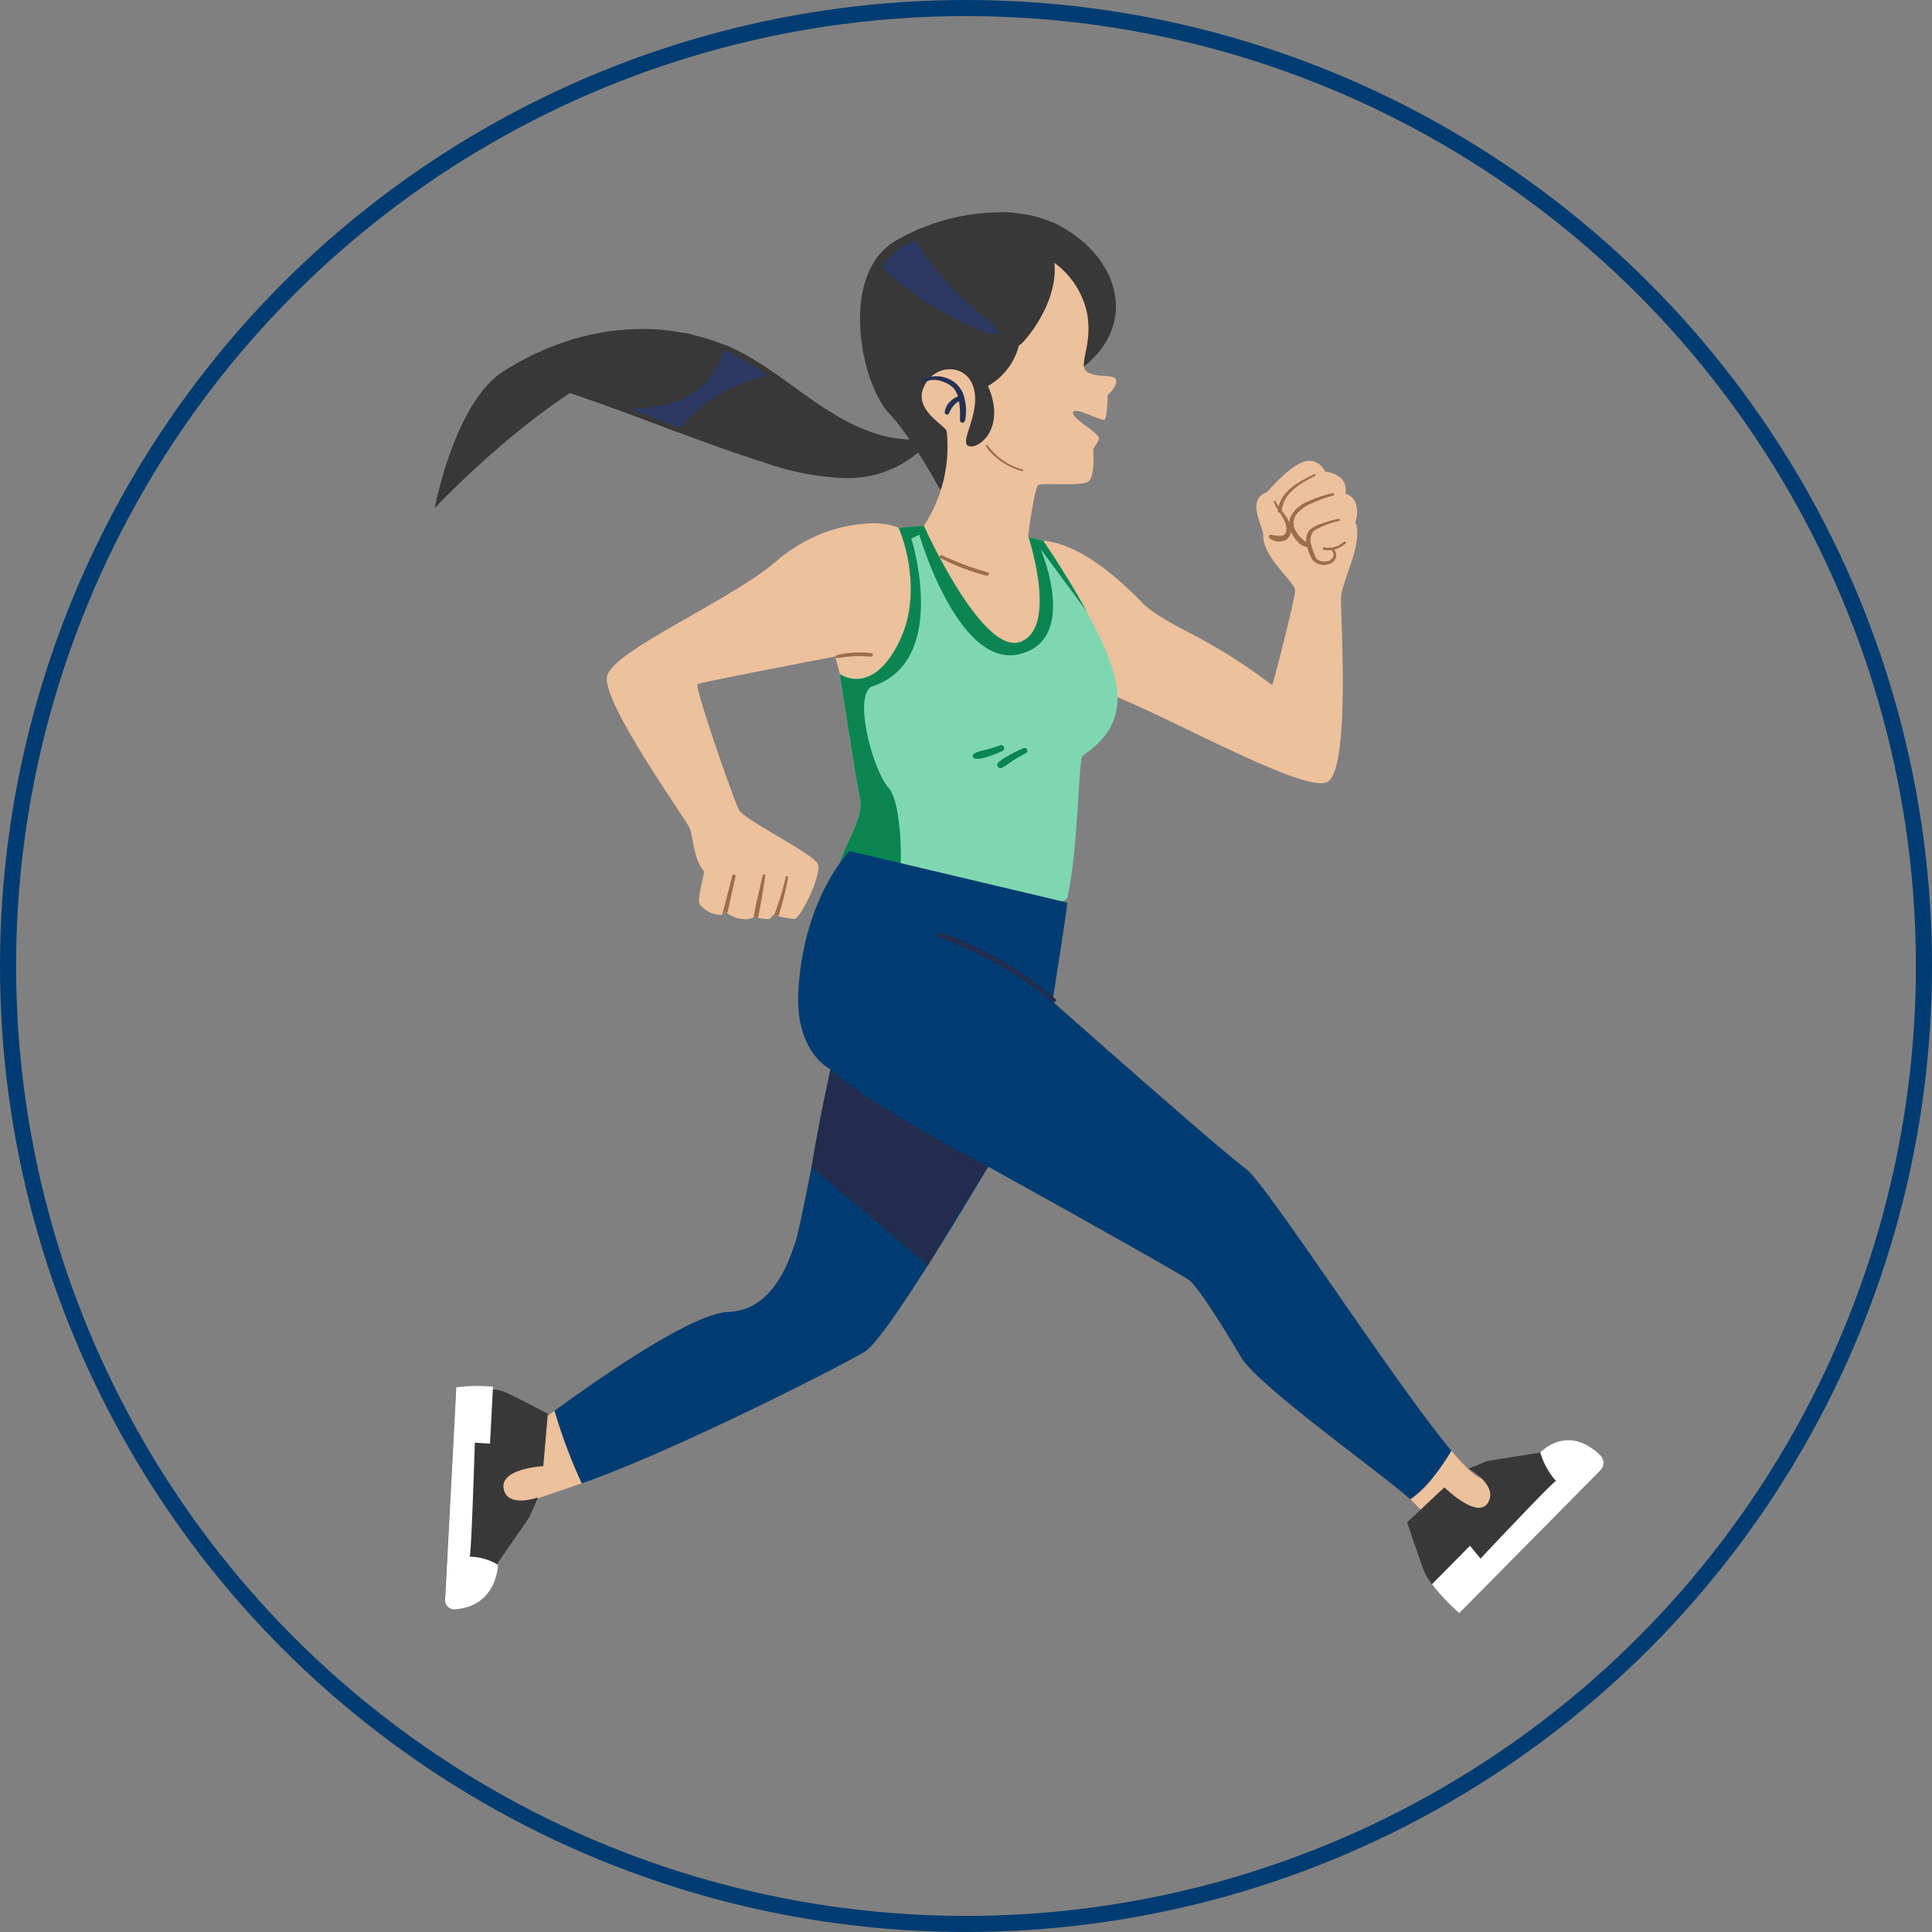 <svg xmlns="http://www.w3.org/2000/svg" xmlns:xlink="http://www.w3.org/1999/xlink" width="240" height="240" viewBox="0 0 240 240">
  <rect x="0" y="0" width="240" height="240" fill="#808080" stroke="none"/>
  <defs>
    <clipPath id="clip-path">
      <rect id="Rectangle_5036" data-name="Rectangle 5036" width="145.193" height="176.666" fill="none"/>
    </clipPath>
    <clipPath id="clip-path-2">
      <path id="Path_15178" data-name="Path 15178" d="M172.3,67.7l3.193,7.05.737,4.873-.737,6.9-8.814,2.3L165,85.87l-.58-2.177s-16.614,3.19-17.087,3.425,4.484,14.4,5.134,15.635,9.262,5.428,9.793,6.726-2.124,6.726-2.89,6.82a10.015,10.015,0,0,1-2.638-.535c-.218.346-.425.562-.608.562a8.078,8.078,0,0,1-1.761-.294,1.861,1.861,0,0,1-1.365.266,3.672,3.672,0,0,1-2.275-.926c-.14.226-.29.39-.439.419a3.516,3.516,0,0,1-2.714-1.3c-.354-.767.7-4.026.533-4.139-1.3-1.467-1.3-4.175-1.747-5.3s-11.058-15.8-10.268-18.957,15.346-9.366,20.988-14.218a18.942,18.942,0,0,1,11.947-4.739,8.388,8.388,0,0,1,3.286.564" transform="translate(-136.042 -67.139)" fill="none"/>
    </clipPath>
    <clipPath id="clip-path-3">
      <path id="Path_15189" data-name="Path 15189" d="M167.32,30.4c3.811,1.834,7.07,4.613,10.585,6.965s7.512,4.342,11.741,4.251l.582,1.486a13.511,13.511,0,0,1-9.343,3.3,33.416,33.416,0,0,1-9.925-1.935C159.99,41,149.373,36.087,138.266,33.329a35.017,35.017,0,0,1,8.988-4.187,30.284,30.284,0,0,1,8.6-1.26A26.421,26.421,0,0,1,167.32,30.4" transform="translate(-138.266 -27.882)" fill="#383838"/>
    </clipPath>
    <clipPath id="clip-path-4">
      <path id="Path_15200" data-name="Path 15200" d="M123.265,5.922c7.817,4.264,9.595,12.436,3.021,17.589-3.376,1.777-17.743,15.361-17.743,15.361s-3.577-6.655-6.6-9.853-6.4-17.056,1.244-21.32A26.176,26.176,0,0,1,115.8,4.3a15.891,15.891,0,0,1,7.469,1.625" transform="translate(-98.531 -4.297)" fill="#383838"/>
    </clipPath>
    <clipPath id="clip-path-5">
      <rect id="Rectangle_5038" data-name="Rectangle 5038" width="14.586" height="11.67" fill="none"/>
    </clipPath>
    <clipPath id="clip-path-6">
      <rect id="Rectangle_5039" data-name="Rectangle 5039" width="17.061" height="9.649" fill="none"/>
    </clipPath>
  </defs>
  <g id="Group_12592" data-name="Group 12592" transform="translate(-301 -871)">
    <g id="Ellipse_97" data-name="Ellipse 97" transform="translate(301 871)" fill="none" stroke="#003c71" stroke-width="2">
      <circle cx="120" cy="120" r="120" stroke="none"/>
      <circle cx="120" cy="120" r="119" fill="none"/>
    </g>
    <g id="Group_10703" data-name="Group 10703" transform="translate(355 894.727)">
      <g id="Group_10685" data-name="Group 10685">
        <g id="Group_10684" data-name="Group 10684" clip-path="url(#clip-path)">
          <path id="Path_15167" data-name="Path 15167" d="M63.584,72.508c3.8,3.109,7.6,3.67,15.778,9.886.115-.115,2.826-10.619,2.845-11.731s-4.111-4.157-3.95-7.024c-.146-1.2-2.071-4.241.39-5.2.428-.3,3.527-4.194,5.583-3.9a2.243,2.243,0,0,1,1.714,1.346,3.328,3.328,0,0,1,2.024.837,2.269,2.269,0,0,1,.507,1.893,1.889,1.889,0,0,1,1.253,1.124,3.766,3.766,0,0,1-.03,2.439,2.9,2.9,0,0,1,.24,1.117c.09,2.737-1.958,6.474-2.025,8.284s1.207,20.849-1.609,22.793S61.9,83.652,57.614,83.116L49.749,64.425c3.589-.2,8.079,2.1,13.835,8.084" transform="translate(24.668 -21.009)" fill="#ecc19c"/>
          <path id="Path_15168" data-name="Path 15168" d="M62.812,57.405c-1.764.91-4,2.116-4.171,4.353-.025.318-.529.313-.492,0,.29-2.419,2.573-3.626,4.554-4.546.126-.058.236.124.109.189" transform="translate(46.583 -22.04)" fill="#9e6e49"/>
          <path id="Path_15169" data-name="Path 15169" d="M59.884,61.351a16.023,16.023,0,0,0-2.559.917,4.98,4.98,0,0,0-1.958,1.352,1.9,1.9,0,0,0-.181,2.046,3.26,3.26,0,0,0,.616.848c.264.267.66.671,1.056.681a.283.283,0,0,1,0,.565c-.869.081-1.655-.887-2.038-1.568a2.526,2.526,0,0,1-.147-2.369,4.089,4.089,0,0,1,2.1-1.742,16.24,16.24,0,0,1,3.027-1.03.155.155,0,0,1,.082.3" transform="translate(51.73 -23.52)" fill="#9e6e49"/>
          <path id="Path_15170" data-name="Path 15170" d="M57.355,66.5a12.451,12.451,0,0,0-1.724.545c-.293.117-.584.246-.865.39a2.387,2.387,0,0,0-.7.462,1.911,1.911,0,0,0-.181,1.584,9.787,9.787,0,0,0,.613,1.682c.107.266-.31.419-.451.188a5.677,5.677,0,0,1-.724-1.852,2.224,2.224,0,0,1,.291-1.792,3.7,3.7,0,0,1,1.627-.882,12.339,12.339,0,0,1,2.043-.572c.16-.031.229.207.068.246" transform="translate(55.004 -25.527)" fill="#9e6e49"/>
          <path id="Path_15171" data-name="Path 15171" d="M54.882,71.095a3.154,3.154,0,0,1-2.711.768c-.2-.037-.115-.337.08-.3a2.836,2.836,0,0,0,2.426-.676c.139-.125.344.079.205.207" transform="translate(58.263 -27.296)" fill="#9e6e49"/>
          <path id="Path_15172" data-name="Path 15172" d="M56.828,72.393a1.068,1.068,0,0,1-.147,1.583,1.916,1.916,0,0,1-1.921.164,1.305,1.305,0,0,1-.743-.752c-.07-.192.216-.291.317-.133a1.617,1.617,0,0,0,1.634.613.972.972,0,0,0,.736-.5.67.67,0,0,0-.1-.759c-.143-.141.073-.35.22-.218" transform="translate(54.878 -27.875)" fill="#9e6e49"/>
          <path id="Path_15173" data-name="Path 15173" d="M63.968,62.663c.513,1.024,1.474,1.77,1.825,2.886a1.585,1.585,0,0,1-.482,1.884,1.856,1.856,0,0,1-2.1-.2.239.239,0,0,1,.229-.4,7.944,7.944,0,0,0,.909.122,1.069,1.069,0,0,0,.793-.2,1.1,1.1,0,0,0,.176-.8,2.742,2.742,0,0,0-.268-.927c-.373-.792-.98-1.467-1.287-2.293-.042-.116.145-.194.2-.084" transform="translate(40.478 -24.122)" fill="#9e6e49"/>
        </g>
      </g>
      <g id="Group_10687" data-name="Group 10687" transform="translate(21.373 41.271)">
        <g id="Group_10686" data-name="Group 10686" clip-path="url(#clip-path-2)">
          <path id="Path_15174" data-name="Path 15174" d="M146.352,105.053c-.451-1.129-11.058-15.8-10.268-18.957s15.346-9.366,20.988-14.218,12.412-5.416,15.233-4.175l3.193,7.05.737,4.872-.737,6.9-8.814,2.3L165,85.87l-.58-2.178s-16.614,3.19-17.086,3.426,4.484,14.4,5.133,15.635,9.263,5.428,9.794,6.726-2.124,6.726-2.891,6.819a10,10,0,0,1-2.638-.535c-.217.347-.425.562-.607.563a8.074,8.074,0,0,1-1.762-.293,1.864,1.864,0,0,1-1.365.266,3.665,3.665,0,0,1-2.275-.926c-.14.226-.29.39-.439.419a3.514,3.514,0,0,1-2.714-1.3c-.354-.767.7-4.026.533-4.139-1.3-1.467-1.3-4.175-1.747-5.3" transform="translate(-136.042 -67.139)" fill="#ecc19c"/>
          <path id="Path_15175" data-name="Path 15175" d="M167.766,138.612a39.638,39.638,0,0,1-.976,4.088q-.288.971-.631,1.924a8.022,8.022,0,0,1-.869,1.922.275.275,0,0,1-.5-.21,12.523,12.523,0,0,1,.735-1.821q.433-.994.8-2.014a32.913,32.913,0,0,0,1.158-3.965c.042-.184.315-.107.282.076" transform="translate(-145.242 -94.606)" fill="#9e6e49"/>
          <path id="Path_15176" data-name="Path 15176" d="M171.319,138.289c-.4,2.606-.846,5.22-1.432,7.792-.074.325-.545.186-.493-.132.427-2.6,1-5.183,1.609-7.744.05-.21.348-.119.317.085" transform="translate(-151.627 -94.473)" fill="#9e6e49"/>
          <path id="Path_15177" data-name="Path 15177" d="M177.716,138.384c-.594,2.57-1.116,5.17-1.809,7.715a.264.264,0,0,1-.51-.137c.546-2.579,1.269-5.13,1.914-7.686a.21.21,0,0,1,.405.108" transform="translate(-161.717 -94.488)" fill="#9e6e49"/>
        </g>
      </g>
      <g id="Group_10689" data-name="Group 10689">
        <g id="Group_10705" data-name="Group 10705">
          <path id="Path_15179" data-name="Path 15179" d="M100.715,101.522c-.615-3.047-2.507-15.459-2.507-15.459s3.923,2.87,7.308-3.868,0-14.3,0-14.3l3.131-.256L120.46,68.8l2.991.677s8.011,11.551,9.095,17.791c1.087,6.258-3.785,8.387-4.237,9.064s-.5,11.623-1.832,17.491c-.2,1.129-16.9,7-28.07-3.386-1.128-1.128,2.924-5.867,2.308-8.914" transform="translate(-47.88 -26.061)" fill="#7fd7b2"/>
          <path id="Path_15180" data-name="Path 15180" d="M104.5,86.064s3.923,2.87,7.308-3.869,0-14.3,0-14.3l3.131-.255L126.754,68.8l2.991.677s2.852,4.112,5.383,8.755l-5.689-7.7s4.88,11.316-2.686,13.074-12.381-14.856-12.381-14.856l-.986.5s4.854,15.324-5,18.4c-2.2,1.371.254,10.461,2.188,12.57,1.692,1.846,1.971,11.434.777,14.448a21.745,21.745,0,0,1-6.649-4.233c-1.129-1.129,2.924-5.868,2.308-8.914S104.5,86.064,104.5,86.064" transform="translate(-54.174 -26.061)" fill="#0a8552"/>
          <path id="Path_15181" data-name="Path 15181" d="M188.68,31.111l-6.868.937a16.425,16.425,0,0,1,6.868-.937" transform="translate(-155.25 -11.96)" fill="#131c35"/>
          <path id="Path_15182" data-name="Path 15182" d="M192.985,51.98s2.349-12.648,8.237-16.8l18.325-2.5c-12.364,4.092-26.562,19.3-26.562,19.3" transform="translate(-192.985 -12.59)" fill="#383838"/>
        </g>
      </g>
      <g id="Group_10691" data-name="Group 10691" transform="translate(8.237 17.141)">
        <g id="Group_10690" data-name="Group 10690" clip-path="url(#clip-path-3)">
          <path id="Path_15183" data-name="Path 15183" d="M167.319,30.4c3.811,1.834,7.072,4.613,10.586,6.966s7.512,4.341,11.741,4.251l.582,1.486a13.512,13.512,0,0,1-9.343,3.3,33.42,33.42,0,0,1-9.925-1.935C159.99,41,149.372,36.086,138.266,33.329a35.019,35.019,0,0,1,8.988-4.187A28.192,28.192,0,0,1,167.319,30.4" transform="translate(-138.266 -27.882)" fill="#383838"/>
          <path id="Path_15184" data-name="Path 15184" d="M189.6,38.825c-4.581,5.5-13.381,4.2-19.4,2.407-8.007-2.383-15.046-7.027-21.907-11.657-3.9-2.632-7.723-5.61-12.239-7.078-.262-.085-.237-.513.064-.5a11.122,11.122,0,0,1,5.189,1.944c1.707,1.033,3.348,2.18,4.994,3.307,3.433,2.351,6.838,4.749,10.379,6.937,6.661,4.116,14.212,7.75,22.177,8.051,3.794.144,7.916-.636,10.5-3.654.145-.17.385.076.243.246" transform="translate(-136.212 -25.614)" fill="#383838"/>
          <path id="Path_15185" data-name="Path 15185" d="M196.2,40.928c-5.724-1.5-10.723-4.709-15.487-8.117A164.928,164.928,0,0,0,165.332,22.6c-3.194-1.784-6.5-3.315-9.763-4.968-.208-.105-.063-.465.16-.383a81.951,81.951,0,0,1,16.634,8.917c5,3.321,9.631,7.168,14.767,10.284a36.569,36.569,0,0,0,9.165,4.1.191.191,0,0,1-.1.369" transform="translate(-155.045 -23.783)" fill="#383838"/>
          <path id="Path_15186" data-name="Path 15186" d="M212.406,43.992a75.141,75.141,0,0,0-24.428-13.654c-2.512-.853-5.111-1.43-7.609-2.315-.285-.1-.276-.613.073-.574a33.733,33.733,0,0,1,6.766,1.74,71.4,71.4,0,0,1,6.646,2.613,77.813,77.813,0,0,1,12.44,7.091,79.48,79.48,0,0,1,6.331,4.881c.152.13-.069.345-.22.218" transform="translate(-186.473 -27.715)" fill="#383838"/>
          <path id="Path_15187" data-name="Path 15187" d="M173.011,37.224c-4.366,2.784-9.978,2.413-14.53.281-5.058-2.37-8.888-6.595-12.384-10.828-2.209-2.675-4.37-5.389-6.786-7.883a.3.3,0,0,1,.428-.423c7.349,7.324,13.176,19.164,24.674,20.388a13.307,13.307,0,0,0,8.463-1.772c.15-.093.285.143.136.237" transform="translate(-121.702 -24.183)" fill="#383838"/>
          <path id="Path_15188" data-name="Path 15188" d="M168.908,35.781a12.557,12.557,0,0,1-12.381-2.193c-3.246-2.728-5.188-6.778-6.482-10.735-.14-.429.514-.593.668-.183,1.379,3.677,2.957,7.472,5.874,10.214a11.935,11.935,0,0,0,12.229,2.562c.211-.076.3.258.092.334" transform="translate(-124.294 -25.783)" fill="#383838"/>
        </g>
      </g>
      <g id="Group_10693" data-name="Group 10693" transform="translate(52.835 2.643)">
        <g id="Group_10692" data-name="Group 10692" transform="translate(0)" clip-path="url(#clip-path-4)">
          <path id="Path_15190" data-name="Path 15190" d="M123.265,5.921c7.817,4.264,9.594,12.436,3.02,17.589-3.375,1.777-19.024,16.345-19.024,16.345s-2.3-7.64-5.316-10.838-6.4-17.055,1.244-21.32,15.792-4.114,20.076-1.777" transform="translate(-98.531 -4.297)" fill="#383838"/>
          <path id="Path_15191" data-name="Path 15191" d="M144.8,4.217c-.557,3.388-3.548,5.665-4.9,8.708a18.04,18.04,0,0,0-1.374,5.467c-.188,1.826-.124,3.658-.432,5.469-.119.7-1.083.457-1.146-.146a18.348,18.348,0,0,1,.454-5.466,23.164,23.164,0,0,1,1.584-5.124,20.03,20.03,0,0,1,2.749-4.216,11.511,11.511,0,0,0,2.71-4.785c.047-.232.39-.134.352.093" transform="translate(-136.599 -4.179)" fill="#383838"/>
          <path id="Path_15192" data-name="Path 15192" d="M120.421,10.7A24.825,24.825,0,0,0,108.2.594c-.347-.141-.228-.689.156-.581a21.15,21.15,0,0,1,12.476,10.453.237.237,0,0,1-.411.237" transform="translate(-94.891 -2.641)" fill="#383838"/>
          <path id="Path_15193" data-name="Path 15193" d="M134.432,10.649c-.084,2.141-.219,4.558-1.65,6.284-.82.99-2.029,1.472-2.544,2.718a32.883,32.883,0,0,0-.815,3.308,4.81,4.81,0,0,1-1.687,2.51c-.91.712-1.994,1.191-2.833,1.994a10.426,10.426,0,0,0-1.99,3.282,13.282,13.282,0,0,1-1.838,3.012,9.448,9.448,0,0,1-6.777,3.5c-.544,0-.691-.847-.133-.967a11.482,11.482,0,0,0,6.14-2.984c1.622-1.658,2.118-3.951,3.541-5.733s4.048-2.22,4.881-4.472c.694-1.876.551-3.953,2.254-5.306a6.488,6.488,0,0,0,2.488-3.177,16.024,16.024,0,0,0,.617-3.971c.014-.221.355-.227.346,0" transform="translate(-112.035 -6.681)" fill="#383838"/>
          <path id="Path_15194" data-name="Path 15194" d="M135.507,7.177a7.137,7.137,0,0,1-1.995,5.253,15.984,15.984,0,0,0-2.4,2.241c-.631.984-.679,2.231-1.131,3.294a12.65,12.65,0,0,1-4.209,4.741,17.682,17.682,0,0,0-4.937,5.053c-1.32,2.318-1.741,4.877-2.681,7.331a.529.529,0,0,1-1.021-.274,23.693,23.693,0,0,1,2.194-6.206,14.822,14.822,0,0,1,4.1-5.014c1.826-1.451,3.921-2.688,5.3-4.617,1.223-1.711,1.122-4.032,2.758-5.461a12.193,12.193,0,0,0,2.656-2.567,6.82,6.82,0,0,0,1.036-3.772.164.164,0,0,1,.328,0" transform="translate(-115.151 -5.346)" fill="#383838"/>
          <path id="Path_15195" data-name="Path 15195" d="M136.388,5.016c-.73,2.433-2.57,4.2-4.291,5.972a42.5,42.5,0,0,0-5.04,6.245,42.069,42.069,0,0,0-3.749,7.069q-.775,1.876-1.363,3.821a21.33,21.33,0,0,1-1.123,3.752.4.4,0,0,1-.747-.2,11.223,11.223,0,0,1,.909-3.809c.416-1.244.891-2.467,1.417-3.668a42.8,42.8,0,0,1,8.677-12.816c1.919-1.943,4.185-3.743,5.063-6.431.051-.156.294-.092.247.066" transform="translate(-117.846 -4.514)" fill="#383838"/>
          <path id="Path_15196" data-name="Path 15196" d="M142.171,3.793a30.112,30.112,0,0,1-4.546,6.295,43.547,43.547,0,0,0-4.606,6.472,33.681,33.681,0,0,0-3.95,11.017c-.2,1.2-.082,2.8-.72,3.864a.358.358,0,0,1-.615,0c-.49-1.1-.106-2.528.109-3.659a30.127,30.127,0,0,1,1.039-3.98,38.922,38.922,0,0,1,3.29-7.135,42.094,42.094,0,0,1,4.572-6.368c1.84-2.128,3.825-4.157,5.1-6.7.111-.221.435-.027.329.194" transform="translate(-128.208 -3.991)" fill="#383838"/>
          <path id="Path_15197" data-name="Path 15197" d="M97.332,11.892a13.228,13.228,0,0,1,5.932,4.365c1.612,1.916,3.248,4.35,2.4,6.96a.173.173,0,0,1-.334-.09c.64-2.616-1.011-4.941-2.633-6.809a12.892,12.892,0,0,0-5.459-4.074c-.221-.074-.131-.424.094-.352" transform="translate(-73.233 -7.22)" fill="#383838"/>
          <path id="Path_15198" data-name="Path 15198" d="M93.363,8.957a16.325,16.325,0,0,1,7.222,1.271,15.93,15.93,0,0,1,3.3,1.88,6.028,6.028,0,0,1,2.253,2.525c.063.163-.209.277-.283.119a7.517,7.517,0,0,0-2.6-2.581,15.847,15.847,0,0,0-9.885-2.885c-.211.009-.213-.317,0-.328" transform="translate(-71.079 -6.084)" fill="#383838"/>
          <path id="Path_15199" data-name="Path 15199" d="M105.155,6.932A8.171,8.171,0,0,1,108.2,5.872a5.678,5.678,0,0,1,3.184.3.174.174,0,0,1-.086.322,16.764,16.764,0,0,0-2.995-.138,7.7,7.7,0,0,0-2.927.958.219.219,0,0,1-.219-.379" transform="translate(-83.683 -4.869)" fill="#383838"/>
        </g>
      </g>
      <g id="Group_10701" data-name="Group 10701">
        <g id="Group_10704" data-name="Group 10704">
          <path id="Path_15201" data-name="Path 15201" d="M114.947,14.516a10.405,10.405,0,0,1,4.074,6.314c.713,4.073-1.222,6.416,0,7.23s3.286.216,3.574.969-1.017,1.907-1.017,1.907-.05,2.811-.4,3.062-3.765-1.706-3.916-.9,3.363,2.56,3.213,3.263-.7,1.054-.7,1.406.251,3.263-.6,3.915-5.722.1-6.225.452-1.263,6.305-1.263,6.305,3.788,11.364-.947,13.153S98.737,47.174,98.737,47.174a17.887,17.887,0,0,0,2.841-11.68c0-.737-4.209-2.631-2.841-5.577s5.367-2.946,6.208.21-1.894,6.734-.631,7.155,4.667-2.21,2.386-7.471a8.085,8.085,0,0,0,3.85-5.051c.288.105,4.943-5.058,4.4-10.245" transform="translate(-37.97 -5.593)" fill="#ecc19c"/>
          <path id="Path_15204" data-name="Path 15204" d="M128.9,37.783a3.751,3.751,0,0,1,4.077.576,3.528,3.528,0,0,1,1.054,2.014,5.752,5.752,0,0,1,.012,2.581.32.32,0,0,1-.627-.081,10.666,10.666,0,0,0-.082-2.165,3.219,3.219,0,0,0-.716-1.826A3.689,3.689,0,0,0,131,38a2.522,2.522,0,0,0-1.9.128.2.2,0,0,1-.2-.347" transform="translate(-68.176 -14.409)" fill="#253054"/>
          <path id="Path_15205" data-name="Path 15205" d="M131.519,41.953l-.073.027c-.006,0-.084.036-.026.01-.047.022-.094.043-.14.066a2.45,2.45,0,0,0-.256.152l-.063.045-.031.023.012-.01c-.036.031-.074.06-.109.092a2.65,2.65,0,0,0-.22.219c-.035.039-.068.079-.1.12.027-.034.02-.027,0,0l-.045.063c-.057.082-.1.169-.161.251a2.649,2.649,0,0,0-.16.266c-.023.045-.045.092-.066.139s.008-.024,0,.01-.022.057-.032.085a.282.282,0,1,1-.545-.146,2.786,2.786,0,0,1,.215-.687,2.045,2.045,0,0,1,.437-.574,2.848,2.848,0,0,1,1.218-.719.294.294,0,0,1,.358.2.3.3,0,0,1-.2.358" transform="translate(-66.138 -15.943)" fill="#253054"/>
          <g id="Group_10696" data-name="Group 10696" transform="translate(55.554 6.11)" style="mix-blend-mode: screen;isolation: isolate">
            <g id="Group_10695" data-name="Group 10695">
              <g id="Group_10694" data-name="Group 10694" clip-path="url(#clip-path-5)">
                <path id="Path_15207" data-name="Path 15207" d="M124.868,10.648q.679-.379,1.362-.708a36.783,36.783,0,0,0,8.487,9.475,5.752,5.752,0,0,1,1.964,2.114,3.288,3.288,0,0,1-2.142-.317,40.945,40.945,0,0,1-12.444-7.878,7.54,7.54,0,0,1,2.774-2.687" transform="translate(-122.094 -9.94)" fill="#2c3963"/>
              </g>
            </g>
          </g>
          <g id="Group_10699" data-name="Group 10699" transform="translate(24.375 19.77)" style="mix-blend-mode: screen;isolation: isolate">
            <g id="Group_10698" data-name="Group 10698" transform="translate(0)">
              <g id="Group_10697" data-name="Group 10697" transform="translate(0)" clip-path="url(#clip-path-6)">
                <path id="Path_15209" data-name="Path 15209" d="M171.764,39.181a10.492,10.492,0,0,0,6.347-2.981,15.2,15.2,0,0,0,2.24-4.039c.3.128.6.261.9.4a33.425,33.425,0,0,1,4.6,2.78,18.807,18.807,0,0,0-10.923,6.466c-2.046-.762-4.09-1.532-6.137-2.284.995-.094,1.989-.187,2.975-.345" transform="translate(-168.788 -32.161)" fill="#2c3963"/>
              </g>
            </g>
          </g>
          <path id="Path_15210" data-name="Path 15210" d="M130.051,76.141a26.9,26.9,0,0,1-5.759-2.186c-.231-.124-.028-.451.2-.346a37.023,37.023,0,0,0,5.67,2.11.219.219,0,0,1-.113.422" transform="translate(-61.469 -28.352)" fill="#9e6e49"/>
          <path id="Path_15211" data-name="Path 15211" d="M121.787,54.544a8.044,8.044,0,0,1-3.648-2.035,4.245,4.245,0,0,1-.905-1.115.092.092,0,0,1,.144-.109c.314.317.569.685.885,1a7.813,7.813,0,0,0,3.576,2.063.1.1,0,0,1-.052.193" transform="translate(-48.777 -19.748)" fill="#9e6e49"/>
          <path id="Path_15212" data-name="Path 15212" d="M147.795,93.592a11.727,11.727,0,0,1,4.329-.248c.242.033.19.451-.055.43a14.684,14.684,0,0,0-4.173.188c-.239.048-.342-.312-.1-.369" transform="translate(-97.856 -35.925)" fill="#9e6e49"/>
          <path id="Path_15213" data-name="Path 15213" d="M120,113.2a17.108,17.108,0,0,0-1.517.866c-.242.157-.478.321-.711.489a8.156,8.156,0,0,1-.756.46c-.377.216-.809-.313-.471-.618a4.761,4.761,0,0,1,.738-.58c.255-.151.513-.3.773-.436.523-.281,1.052-.545,1.6-.782a.357.357,0,0,1,.473.127.349.349,0,0,1-.127.473" transform="translate(-46.549 -43.369)" fill="#0a8552"/>
          <path id="Path_15214" data-name="Path 15214" d="M124.837,112.677a15.829,15.829,0,0,1-1.653.669,6.208,6.208,0,0,1-.805.241c-.138.026-.278.045-.417.065a2.2,2.2,0,0,1-.524-.008.34.34,0,0,1-.318-.241.33.33,0,0,1,.152-.371,4.021,4.021,0,0,1,.405-.2c.131-.047.269-.079.4-.12.277-.086.565-.136.845-.21a14.858,14.858,0,0,0,1.621-.531c.4-.157.685.516.293.7" transform="translate(-54.279 -43.133)" fill="#0a8552"/>
          <path id="Path_15215" data-name="Path 15215" d="M27.63,254.564c1.67,2,2.991,3.279,3.75,3.416,2.562,1.158,1.639,6.173-5.69,6.643a15.522,15.522,0,0,0-2.723-3.591c-.1-.1-.258-.252-.444-.422A14,14,0,0,0,25.17,258.1a31.2,31.2,0,0,0,2.459-3.534" transform="translate(98.675 -98.078)" fill="#ecc19c"/>
          <path id="Path_15216" data-name="Path 15216" d="M52.351,190.63c6.046-.212,7.838-7.6,8.311-8.665s4.357-21.47,4.357-21.47-4.4-2.026-4-9.682c.613-11.562,6.346-17.439,6.346-17.439l27.074,6.41c-.263,2.337-1.855,12.27-1.855,12.27s20.777,18.409,24.023,20.8c2.649,1.952,18.134,26.134,25.539,35.016a31.273,31.273,0,0,1-2.459,3.534,14.037,14.037,0,0,1-2.648,2.512c-3.442-3.139-18.943-14.125-21.009-17.631-2.177-3.7-5.284-8.648-6.4-9.549s-25.028-14.15-25.028-14.15-12.379,21.053-15.233,22.919c-2.064,1.351-23.917,12.517-35.267,16.422a64.472,64.472,0,0,1-3.382-9.011c6.646-4.84,17.342-12.138,21.624-12.288" transform="translate(-15.847 -51.386)" fill="#003c71"/>
          <path id="Path_15217" data-name="Path 15217" d="M207.715,250.722s2.31-1.8,5.622-4.216a64.512,64.512,0,0,0,3.381,9.01c-4.337,1.492-7.3,2.5-7.3,2.5-3.418-.2-3.659-2.89-1.708-7.291" transform="translate(-198.457 -94.974)" fill="#ecc19c"/>
          <path id="Path_15218" data-name="Path 15218" d="M124.337,189.667c.961-6.054,2.364-12.173,2.364-12.173,5.393,4.838,19.589,12.093,19.589,12.093s-4.637,7.208-7.49,12.254Z" transform="translate(-77.529 -68.385)" fill="#222c4d"/>
          <path id="Path_15219" data-name="Path 15219" d="M124.922,158.427a48.224,48.224,0,0,0-14.068-8c-.389-.143-.231-.769.169-.631a45.068,45.068,0,0,1,14.253,8.277c.247.208-.109.553-.355.351" transform="translate(-48.173 -57.707)" fill="#222c4d"/>
          <path id="Path_15220" data-name="Path 15220" d="M2.02,268.487C1.149,266.107,0,262.636,0,262.636l4.629-4.342s4.116,4.073,5.42,1.9-2.423-4.226-2.423-4.226l2.348-.943,6.562-1.053s3.326-3.666,7.464.353a1.32,1.32,0,0,1,.039,1.838L6.485,273.925s-3.593-3.058-4.464-5.438" transform="translate(120.8 -97.259)" fill="#383838"/>
          <path id="Path_15221" data-name="Path 15221" d="M20.96,256.157,3.4,273.925A25.322,25.322,0,0,1,0,270.332l4.725-4.781,1.308,1.594s9.314-9.909,9.383-9.636a9.423,9.423,0,0,1-1.959-3.543s3.326-3.666,7.464.353a1.319,1.319,0,0,1,.039,1.837" transform="translate(123.88 -97.259)" fill="#fff"/>
          <path id="Path_15222" data-name="Path 15222" d="M221.109,242.589c2.061,1,4.984,2.546,4.984,2.546l-.564,6.51s-5.354.271-4.929,2.769,4.27,1.113,4.27,1.113l-1.056,2.426-3.92,5.68a5.509,5.509,0,0,1-5.407,5.383,1.136,1.136,0,0,1-1.151-1.248l1.344-25.6s4.369-.582,6.431.416" transform="translate(-212.039 -93.24)" fill="#383838"/>
          <path id="Path_15223" data-name="Path 15223" d="M223.4,267.948l1.381-26.3a20.539,20.539,0,0,1,4.565-.079l-.371,7.076-1.885-.122s-.438,14.3-.653,14.155a7.255,7.255,0,0,1,3.528,1.008s-.079,5.2-5.415,5.539a1.149,1.149,0,0,1-1.15-1.28" transform="translate(-222.104 -93.035)" fill="#fff"/>
        </g>
      </g>
    </g>
  </g>
</svg>
